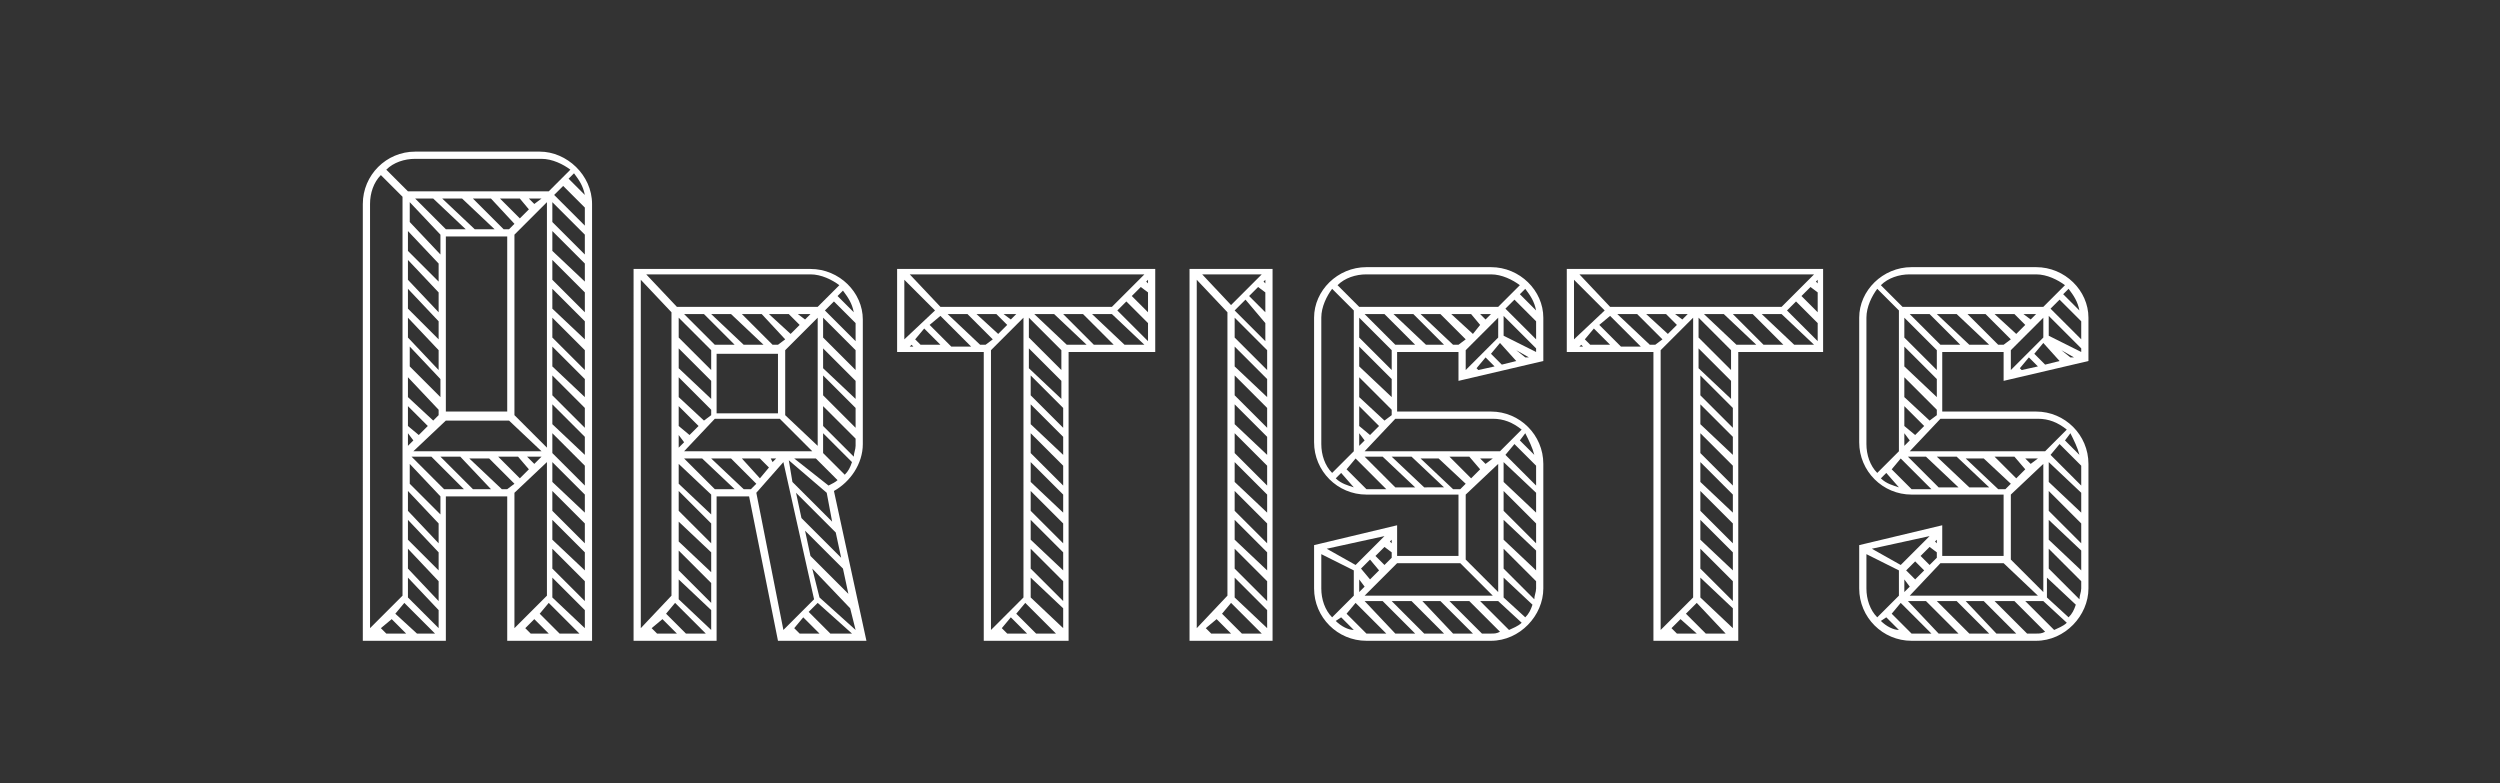 <?xml version="1.0" encoding="utf-8"?>
<!-- Generator: Adobe Illustrator 21.1.0, SVG Export Plug-In . SVG Version: 6.00 Build 0)  -->
<svg version="1.1" id="Layer_1" xmlns="http://www.w3.org/2000/svg" xmlns:xlink="http://www.w3.org/1999/xlink" x="0px" y="0px"
	 viewBox="0 0 138.5 43.4" style="enable-background:new 0 0 138.5 43.4;" xml:space="preserve">
<rect x="0" y="0" width="138.5" height="43.4" fill="#333333" stroke="none"/>
<style type="text/css">
	.st0{fill:#FFFFFF;}
</style>
<g>
	<path class="st0" d="M32.8,35.5h-4.7v-8h-3.4v8h-4.6V11.3c0-1.6,1.3-2.9,2.9-2.9h6.9c1.5,0,2.9,1.3,2.9,2.9V35.5z M21.1,9.7
		c-0.4,0.4-0.6,1-0.6,1.6v23.5l1.8-1.8V10.9L21.1,9.7z M20.8,35L20.8,35L20.8,35L20.8,35z M21.1,34.8l0.3,0.3h1.1l-0.8-0.8
		L21.1,34.8z M23,8.8c-0.6,0-1.2,0.2-1.6,0.6l1.2,1.2h7.8l1.2-1.2c-0.4-0.3-1-0.6-1.6-0.6H23z M21.9,34l1.2,1.1h1l-1.7-1.7L21.9,34z
		 M24.4,13l-1.7-1.8v1.1l1.7,1.8V13z M22.6,13.9l1.7,1.7v-1l-1.7-1.8V13.9z M22.6,15.5l1.7,1.8v-1.1l-1.7-1.8V15.5z M22.6,17.1
		l1.7,1.7v-1L22.6,16V17.1z M22.6,18.7l1.7,1.8v-1.1l-1.7-1.8V18.7z M24.4,21l-1.7-1.8v1.1l1.7,1.7V21z M24,23.3l0.3-0.3v-0.3
		l-1.7-1.8v1.1L24,23.3z M23.2,24.1l0.5-0.5l-1.1-1.1v1.1L23.2,24.1z M22.6,24v0.7l0.3-0.3L22.6,24z M24.4,28.5v-1l-1.7-1.8v1.1
		L24.4,28.5z M22.6,28.3l1.7,1.8V29l-1.7-1.8V28.3z M22.6,29.9l1.7,1.7v-1l-1.7-1.8V29.9z M22.6,30.4v1.1l1.7,1.8v-1.1L22.6,30.4z
		 M22.6,33.1l1.7,1.7v-1l-1.7-1.8V33.1z M24.6,27.1h1.1l-1.8-1.8h-1.1L24.6,27.1z M24,11h-1l1.7,1.7h1.1L24,11z M22.9,25H30
		l-1.8-1.7h-3.5L22.9,25z M25.5,25.3h-1.1l1.8,1.8h1L25.5,25.3z M25.6,11h-1.1l1.8,1.7h1.1L25.6,11z M28.1,13.1h-3.4v9.7h3.4V13.1z
		 M27.8,27.1h0.3l0.4-0.3l-1.4-1.4H26L27.8,27.1z M27.2,11h-1l1.7,1.7h0.3l0.3-0.3L27.2,11z M28.7,25.3h-1.1l1.2,1.2l0.5-0.5
		L28.7,25.3z M28.8,11h-1.1l1.1,1.1l0.5-0.5L28.8,11z M28.5,13v10l1.8,1.8V11.2L28.5,13z M28.5,27.3v7.5l1.8-1.8v-7.4L28.5,27.3z
		 M28.8,35L28.8,35L28.8,35L28.8,35z M29.1,34.8l0.3,0.3h1l-0.8-0.8L29.1,34.8z M29.6,25.7l0.4-0.4h-0.8L29.6,25.7z M29.6,11.3
		L30,11h-0.7L29.6,11.3z M29.9,34l1.1,1.1h1.1l-1.7-1.7L29.9,34z M30.6,12.3l1.8,1.8V13l-1.8-1.8V12.3z M30.6,13.9l1.8,1.7v-1
		l-1.8-1.8V13.9z M30.6,15.5l1.8,1.8v-1.1l-1.8-1.8V15.5z M30.6,17.1l1.8,1.7v-1L30.6,16V17.1z M30.6,18.7l1.8,1.8v-1.1l-1.8-1.8
		V18.7z M30.6,20.3l1.8,1.7v-1l-1.8-1.8V20.3z M30.6,21.9l1.8,1.8v-1.1l-1.8-1.8V21.9z M30.6,23.5l1.8,1.7v-1l-1.8-1.8V23.5z
		 M30.6,25.1l1.8,1.8v-1.1L30.6,24V25.1z M30.6,26.7l1.8,1.7v-1l-1.8-1.8V26.7z M30.6,28.3l1.8,1.8V29l-1.8-1.8V28.3z M30.6,29.9
		l1.8,1.7v-1l-1.8-1.8V29.9z M30.6,31.5l1.8,1.8v-1.1l-1.8-1.8V31.5z M30.6,33.1l1.8,1.7v-1l-1.8-1.8V33.1z M30.7,10.8l1.7,1.7v-1
		l-1.2-1.2L30.7,10.8z M31.5,9.9l0.9,0.9c-0.1-0.5-0.3-0.8-0.6-1.2L31.5,9.9z"/>
	<path class="st0" d="M43.1,35.5l-1.6-8h-1.8v8h-4.6V14.9h9.8c1.6,0,2.9,1.3,2.9,2.8v6.9c0,1.1-0.7,2.1-1.6,2.6l1.8,8.3H43.1z
		 M37.2,17.3l-1.7-1.8v19.3l1.7-1.8V17.3z M35.8,35.1L35.8,35.1L35.8,35.1L35.8,35.1z M46.5,15.8c-0.4-0.3-1-0.6-1.6-0.6h-9.1
		l1.7,1.8h7.8L46.5,15.8z M36.1,34.8l0.3,0.3h1.1l-0.8-0.8L36.1,34.8z M36.9,34l1.1,1.1h1.1l-1.7-1.7L36.9,34z M39.4,19.4l-1.8-1.8
		v1.1l1.8,1.8V19.4z M37.6,19.3v1.1l1.8,1.7v-1L37.6,19.3z M39,23.3l0.4-0.3v-0.3l-1.8-1.8v1.1L39,23.3z M38.2,24.1l0.5-0.5
		l-1.1-1.1v1.1L38.2,24.1z M37.6,24.1v0.7l0.3-0.3L37.6,24.1z M39.4,27.4l-1.8-1.7v1.1l1.8,1.7V27.4z M37.6,28.3l1.8,1.8V29
		l-1.8-1.8V28.3z M37.6,30l1.8,1.7v-1.1l-1.8-1.7V30z M37.6,30.5v1.1l1.8,1.8v-1.1L37.6,30.5z M37.6,33.2l1.8,1.7v-1.1l-1.8-1.7
		V33.2z M39.6,27.1h1.1l-1.8-1.7h-1L39.6,27.1z M39,17.4h-1.1l1.7,1.7h1.1L39,17.4z M39.6,23.2L37.9,25h7.1l-1.8-1.8H39.6z
		 M39.4,25.4l1.8,1.7h0.4l0.3-0.3l-1.4-1.4H39.4z M40.5,17.4h-1.1l1.8,1.7h1.1L40.5,17.4z M43.1,19.6h-3.4v3.3h3.4V19.6z M42.1,26.5
		l0.5-0.6l-0.5-0.5h-1L42.1,26.5z M42.2,17.4h-1.1l1.7,1.7h0.3l0.4-0.3L42.2,17.4z M41.9,27.3l1.5,7.6l1.7-1.7l-1.7-7.6L41.9,27.3z
		 M42.8,25.6l0.2-0.2h-0.3L42.8,25.6z M43.7,17.4h-1.1l1.2,1.1l0.5-0.5L43.7,17.4z M43.5,19.4V23l1.8,1.7v-7.1L43.5,19.4z
		 M43.9,26.7l2.2,2.2l-0.3-1.6l-2.1-1.8L43.9,26.7z M43.8,35L43.8,35L43.8,35L43.8,35z M44,34.8l0.3,0.3h1.1l-0.9-0.9L44,34.8z
		 M44.4,28.7l2.2,2.2l-0.3-1.4l-2.2-2.2L44.4,28.7z M45.9,26.9c0.2-0.1,0.4-0.2,0.5-0.3l-1.2-1.2h-1.2L45.9,26.9z M44.6,17.7
		l0.3-0.3h-0.7L44.6,17.7z M44.9,30.8l2.1,2.1l-0.3-1.4l-2.1-2.1L44.9,30.8z M44.8,33.9l1.2,1.2h1.2l-1.9-1.7L44.8,33.9z M45.4,33.1
		l2,1.8l-0.3-1.2L45,31.5L45.4,33.1z M45.6,18.7l1.8,1.8v-1.1l-1.8-1.8V18.7z M45.6,20.4l1.8,1.7v-1l-1.8-1.8V20.4z M45.6,21.9
		l1.8,1.8v-1.1l-1.8-1.8V21.9z M45.6,22.5v1.1l1.7,1.7c0-0.2,0.1-0.4,0.1-0.6v-0.4L45.6,22.5z M46.8,26.3c0.2-0.2,0.3-0.4,0.4-0.7
		l-1.6-1.6v1.1L46.8,26.3z M46.2,16.7l-0.5,0.5l1.7,1.7v-1L46.2,16.7z M47.3,17.3c-0.1-0.5-0.3-0.8-0.6-1.2l-0.3,0.3L47.3,17.3z"/>
	<path class="st0" d="M59.2,19.5v16h-4.7v-16h-4.8v-4.6H64v4.6H59.2z M51.8,17.2l-1.7-1.7v3.3L51.8,17.2z M50.5,19.1l-0.1,0.1h0.2
		L50.5,19.1z M61.6,17l1.8-1.8H50.4l1.7,1.8H61.6z M50.7,18.8l0.3,0.3h1.1l-0.9-0.9L50.7,18.8z M51.5,18l1.2,1.2h1.1l-1.7-1.7
		L51.5,18z M54.3,19.1h0.3l0.4-0.3l-1.4-1.4h-1.1L54.3,19.1z M55.8,18l-0.6-0.6h-1.1l1.2,1.1L55.8,18z M54.9,19.4v15.5l1.8-1.8V17.6
		L54.9,19.4z M55.3,35L55.3,35L55.3,35L55.3,35z M55.5,34.8l0.3,0.3h1.1L56,34.2L55.5,34.8z M56,17.7l0.3-0.3h-0.7L56,17.7z
		 M56.3,34l1.1,1.1h1.1l-1.7-1.7L56.3,34z M58.8,20.5v-1.1l-1.8-1.8v1.1L58.8,20.5z M58.8,22.1v-1l-1.8-1.8v1.1L58.8,22.1z
		 M57.1,21.9l1.8,1.8v-1.1l-1.8-1.8V21.9z M57.1,22.4v1.1l1.8,1.7v-1L57.1,22.4z M57.1,24v1.1l1.8,1.8v-1.1L57.1,24z M57.1,26.7
		l1.8,1.7v-1l-1.8-1.8V26.7z M57.1,28.3l1.8,1.8V29l-1.8-1.8V28.3z M57.1,29.9l1.8,1.7v-1l-1.8-1.8V29.9z M57.1,31.5l1.8,1.8v-1.1
		l-1.8-1.8V31.5z M57.1,33.1l1.8,1.7v-1.1l-1.8-1.7V33.1z M59.1,19.1h1.1l-1.8-1.7h-1.1L59.1,19.1z M60,17.4h-1.1l1.7,1.7h1.1
		L60,17.4z M61.6,17.4h-1.1l1.8,1.7h1.1L61.6,17.4z M61.9,17.2l1.7,1.7v-1l-1.2-1.2L61.9,17.2z M62.7,16.4l0.9,0.9v-1.1l-0.4-0.3
		L62.7,16.4z M63.5,15.6l0.1,0.1v-0.2L63.5,15.6z"/>
	<path class="st0" d="M65.9,14.9h4.6v20.6h-4.6V14.9z M68,17.3l-1.7-1.8v19.3l1.7-1.8V17.3z M68.2,16.9l1.7-1.7h-3.3L68.2,16.9z
		 M66.6,35L66.6,35L66.6,35L66.6,35z M66.8,34.8l0.3,0.3h1.1l-0.8-0.8L66.8,34.8z M67.7,34l1.1,1.1h1.1l-1.7-1.7L67.7,34z
		 M68.4,18.7l1.8,1.8v-1.1l-1.8-1.8V18.7z M68.4,20.3l1.8,1.7v-1l-1.8-1.8V20.3z M68.4,21.9l1.8,1.8v-1.1l-1.8-1.8V21.9z M68.4,23.5
		l1.8,1.7v-1l-1.8-1.8V23.5z M68.4,25.1l1.8,1.8v-1.1L68.4,24V25.1z M68.4,26.7l1.8,1.7v-1l-1.8-1.8V26.7z M68.4,28.3l1.8,1.8V29
		l-1.8-1.8V28.3z M68.4,29.9l1.8,1.7v-1l-1.8-1.8V29.9z M68.4,30.4v1.1l1.8,1.8v-1.1L68.4,30.4z M68.4,33.1l1.8,1.7v-1l-1.8-1.8
		V33.1z M68.4,17.2l1.7,1.7v-1L69,16.6L68.4,17.2z M69.2,16.4l0.9,0.9v-1.1l-0.4-0.3L69.2,16.4z M70,15.6l0.1,0.1v-0.2L70,15.6z"/>
	<path class="st0" d="M82.6,22.8c1.6,0,2.9,1.3,2.9,2.9v6.9c0,1.5-1.3,2.9-2.9,2.9h-6.9c-1.6,0-2.9-1.3-2.9-2.9v-2.4l4.6-1.1v1.7
		h3.4v-3.4h-5.1c-1.6,0-2.9-1.3-2.9-2.9v-6.9c0-1.5,1.3-2.8,2.9-2.8h6.9c1.6,0,2.9,1.3,2.9,2.8V20l-4.7,1.1v-1.6h-3.4v3.3H82.6z
		 M73.2,24.6c0,0.6,0.2,1.2,0.6,1.6l1.2-1.2v-7.8l-1.2-1.2c-0.3,0.4-0.6,1-0.6,1.6V24.6z M73.2,30.7v1.9c0,0.6,0.2,1.2,0.6,1.6
		l1.2-1.2v-1.4L73.2,30.7z M75.1,31.3l1.6-1.6l-3.2,0.7L75.1,31.3z M75.7,15.2c-0.6,0-1.2,0.2-1.6,0.6l1.2,1.2H83l1.2-1.2
		c-0.4-0.3-1-0.6-1.6-0.6H75.7z M74.3,26.2l-0.3,0.3c0.3,0.3,0.7,0.4,1,0.5L74.3,26.2z M74.3,34.2l-0.3,0.2c0.3,0.3,0.7,0.5,1,0.5
		L74.3,34.2z M74.6,26l1.1,1.1h1.1l-1.7-1.7L74.6,26z M74.6,34l1.1,1.1h1.1l-1.7-1.7L74.6,34z M77.1,19.4l-1.8-1.8v1.1l1.8,1.8V19.4
		z M75.3,19.2v1.1l1.8,1.7v-1L75.3,19.2z M76.7,23.3l0.4-0.3v-0.3l-1.8-1.8v1.1L76.7,23.3z M75.9,24.1l0.5-0.5l-1.1-1.1v1.1
		L75.9,24.1z M75.3,24v0.7l0.3-0.3L75.3,24z M75.3,32.1v0.7l0.3-0.3L75.3,32.1z M75.9,32.1l0.5-0.5L75.9,31l-0.5,0.5L75.9,32.1z
		 M75.6,25.3l1.7,1.7h1.1l-1.8-1.7H75.6z M75.6,33.3l1.7,1.8h1.1l-1.8-1.8H75.6z M77.3,19.1h1.1l-1.7-1.7h-1.1L77.3,19.1z
		 M77.3,23.2L75.6,25h7.5l1.2-1.2c-0.5-0.4-1-0.6-1.6-0.6H77.3z M80.9,31.2h-3.5L75.6,33h7.1L80.9,31.2z M76.7,31.3l0.4-0.4v-0.3
		l-0.4-0.3l-0.5,0.5L76.7,31.3z M77.1,30.1v-0.2L77,30L77.1,30.1z M77.1,25.3l1.8,1.7H80l-1.8-1.7H77.1z M77.1,33.3l1.8,1.8H80
		l-1.8-1.8H77.1z M78.3,17.4h-1.1l1.8,1.7H80L78.3,17.4z M80.5,27.1h0.4l0.3-0.3l-1.5-1.4h-1L80.5,27.1z M78.8,33.3l1.7,1.8h1.1
		l-1.8-1.8H78.8z M80.5,19.1h0.3l0.4-0.3l-1.4-1.4h-1.1L80.5,19.1z M81.4,25.3h-1.1l1.2,1.2L82,26L81.4,25.3z M82.1,35.1h0.5
		c0.2,0,0.3,0,0.5-0.1l-1.7-1.7h-1.1L82.1,35.1z M81.5,17.4h-1.1l1.2,1.1L82,18L81.5,17.4z M81.2,19.4v1.1l1.8-1.8v-1.1L81.2,19.4z
		 M81.2,31l1.8,1.8v-7.1l-1.8,1.7V31z M81.8,20.4l0.1,0.1l0.9-0.2l-0.5-0.5L81.8,20.4z M82.3,25.7l0.4-0.3H82L82.3,25.7z M83,33.3
		h-1l1.6,1.6c0.2-0.1,0.5-0.2,0.7-0.4L83,33.3z M82.3,17.7l0.3-0.3H82L82.3,17.7z M82.6,19.6l0.6,0.6L84,20l-0.9-1L82.6,19.6z
		 M83.3,18.6l1.8,0.9v-0.2l-1.8-1.8V18.6z M83.3,26.7l1.8,1.7v-1.1l-1.8-1.7V26.7z M83.3,28.3l1.8,1.8V29l-1.8-1.8V28.3z M83.3,29.9
		l1.8,1.7v-1.1l-1.8-1.7V29.9z M83.3,30.4v1.1l1.7,1.7c0-0.2,0.1-0.4,0.1-0.6v-0.4L83.3,30.4z M84.5,34.2c0.2-0.2,0.3-0.4,0.4-0.7
		l-1.6-1.5v1.1L84.5,34.2z M83.9,16.6l-0.5,0.5l1.7,1.7v-1L83.9,16.6z M83.4,25.2l1.7,1.7v-1.1l-1.2-1.2L83.4,25.2z M84,19.4
		l0.5,0.4l0.2,0L84,19.4z M85.1,17.2c-0.1-0.5-0.3-0.8-0.6-1.2l-0.3,0.3L85.1,17.2z M84.2,24.4l0.8,0.8c-0.1-0.4-0.3-0.8-0.5-1.2
		L84.2,24.4z"/>
	<path class="st0" d="M96.3,19.5v16h-4.7v-16h-4.8v-4.6h14.2v4.6H96.3z M88.9,17.2l-1.7-1.7v3.3L88.9,17.2z M87.6,19.1l-0.1,0.1h0.2
		L87.6,19.1z M98.7,17l1.8-1.8H87.5l1.7,1.8H98.7z M87.8,18.8l0.3,0.3h1.1l-0.9-0.9L87.8,18.8z M88.6,18l1.2,1.2h1.1l-1.7-1.7
		L88.6,18z M91.4,19.1h0.3l0.4-0.3l-1.4-1.4h-1.1L91.4,19.1z M92.9,18l-0.6-0.6h-1.1l1.2,1.1L92.9,18z M92,19.4v15.5l1.8-1.8V17.6
		L92,19.4z M92.4,35L92.4,35L92.4,35L92.4,35z M92.6,34.8l0.3,0.3H94l-0.9-0.8L92.6,34.8z M93.2,17.7l0.3-0.3h-0.7L93.2,17.7z
		 M93.4,34l1.1,1.1h1.1L94,33.4L93.4,34z M95.9,20.5v-1.1l-1.8-1.8v1.1L95.9,20.5z M95.9,22.1v-1l-1.8-1.8v1.1L95.9,22.1z
		 M94.2,21.9l1.8,1.8v-1.1l-1.8-1.8V21.9z M94.2,22.4v1.1l1.8,1.7v-1L94.2,22.4z M94.2,24v1.1l1.8,1.8v-1.1L94.2,24z M94.2,26.7
		l1.8,1.7v-1l-1.8-1.8V26.7z M94.2,28.3l1.8,1.8V29l-1.8-1.8V28.3z M94.2,29.9l1.8,1.7v-1l-1.8-1.8V29.9z M94.2,31.5l1.8,1.8v-1.1
		l-1.8-1.8V31.5z M94.2,33.1l1.8,1.7v-1.1l-1.8-1.7V33.1z M96.2,19.1h1.1l-1.8-1.7h-1.1L96.2,19.1z M97.1,17.4H96l1.7,1.7h1.1
		L97.1,17.4z M98.7,17.4h-1.1l1.8,1.7h1.1L98.7,17.4z M99,17.2l1.7,1.7v-1l-1.2-1.2L99,17.2z M99.8,16.4l0.9,0.9v-1.1l-0.4-0.3
		L99.8,16.4z M100.6,15.6l0.1,0.1v-0.2L100.6,15.6z"/>
	<path class="st0" d="M112.8,22.8c1.6,0,2.9,1.3,2.9,2.9v6.9c0,1.5-1.3,2.9-2.9,2.9h-6.9c-1.6,0-2.9-1.3-2.9-2.9v-2.4l4.6-1.1v1.7
		h3.4v-3.4h-5.1c-1.6,0-2.9-1.3-2.9-2.9v-6.9c0-1.5,1.3-2.8,2.9-2.8h6.9c1.6,0,2.9,1.3,2.9,2.8V20l-4.7,1.1v-1.6h-3.4v3.3H112.8z
		 M103.4,24.6c0,0.6,0.2,1.2,0.6,1.6l1.2-1.2v-7.8l-1.2-1.2c-0.3,0.4-0.6,1-0.6,1.6V24.6z M103.4,30.7v1.9c0,0.6,0.2,1.2,0.6,1.6
		l1.2-1.2v-1.4L103.4,30.7z M105.3,31.3l1.6-1.6l-3.2,0.7L105.3,31.3z M105.8,15.2c-0.6,0-1.2,0.2-1.6,0.6l1.2,1.2h7.8l1.2-1.2
		c-0.4-0.3-1-0.6-1.6-0.6H105.8z M104.5,26.2l-0.3,0.3c0.3,0.3,0.7,0.4,1,0.5L104.5,26.2z M104.5,34.2l-0.3,0.2
		c0.3,0.3,0.7,0.5,1,0.5L104.5,34.2z M104.8,26l1.1,1.1h1.1l-1.7-1.7L104.8,26z M104.8,34l1.1,1.1h1.1l-1.7-1.7L104.8,34z
		 M107.3,19.4l-1.8-1.8v1.1l1.8,1.8V19.4z M105.5,19.2v1.1l1.8,1.7v-1L105.5,19.2z M106.9,23.3l0.4-0.3v-0.3l-1.8-1.8v1.1
		L106.9,23.3z M106.1,24.1l0.5-0.5l-1.1-1.1v1.1L106.1,24.1z M105.5,24v0.7l0.3-0.3L105.5,24z M105.5,32.1v0.7l0.3-0.3L105.5,32.1z
		 M106.1,32.1l0.5-0.5l-0.5-0.5l-0.5,0.5L106.1,32.1z M105.7,25.3l1.7,1.7h1.1l-1.8-1.7H105.7z M105.7,33.3l1.7,1.8h1.1l-1.8-1.8
		H105.7z M107.5,19.1h1.1l-1.7-1.7h-1.1L107.5,19.1z M107.5,23.2l-1.7,1.8h7.5l1.2-1.2c-0.5-0.4-1-0.6-1.6-0.6H107.5z M111,31.2
		h-3.5l-1.7,1.8h7.1L111,31.2z M106.9,31.3l0.4-0.4v-0.3l-0.4-0.3l-0.5,0.5L106.9,31.3z M107.3,30.1v-0.2l-0.1,0.1L107.3,30.1z
		 M107.3,25.3l1.8,1.7h1.1l-1.8-1.7H107.3z M107.3,33.3l1.8,1.8h1.1l-1.8-1.8H107.3z M108.4,17.4h-1.1l1.8,1.7h1.1L108.4,17.4z
		 M110.7,27.1h0.4l0.3-0.3l-1.5-1.4h-1L110.7,27.1z M108.9,33.3l1.7,1.8h1.1l-1.8-1.8H108.9z M110.7,19.1h0.3l0.4-0.3l-1.4-1.4H109
		L110.7,19.1z M111.6,25.3h-1.1l1.2,1.2l0.5-0.5L111.6,25.3z M112.3,35.1h0.5c0.2,0,0.3,0,0.5-0.1l-1.7-1.7h-1.1L112.3,35.1z
		 M111.6,17.4h-1.1l1.2,1.1l0.5-0.5L111.6,17.4z M111.4,19.4v1.1l1.8-1.8v-1.1L111.4,19.4z M111.4,31l1.8,1.8v-7.1l-1.8,1.7V31z
		 M111.9,20.4l0.1,0.1l0.9-0.2l-0.5-0.5L111.9,20.4z M112.5,25.7l0.4-0.3h-0.7L112.5,25.7z M113.2,33.3h-1l1.6,1.6
		c0.2-0.1,0.5-0.2,0.7-0.4L113.2,33.3z M112.5,17.7l0.3-0.3h-0.7L112.5,17.7z M112.7,19.6l0.6,0.6l0.8-0.2l-0.9-1L112.7,19.6z
		 M113.5,18.6l1.8,0.9v-0.2l-1.8-1.8V18.6z M113.5,26.7l1.8,1.7v-1.1l-1.8-1.7V26.7z M113.5,28.3l1.8,1.8V29l-1.8-1.8V28.3z
		 M113.5,29.9l1.8,1.7v-1.1l-1.8-1.7V29.9z M113.5,30.4v1.1l1.7,1.7c0-0.2,0.1-0.4,0.1-0.6v-0.4L113.5,30.4z M114.6,34.2
		c0.2-0.2,0.3-0.4,0.4-0.7l-1.6-1.5v1.1L114.6,34.2z M114.1,16.6l-0.5,0.5l1.7,1.7v-1L114.1,16.6z M113.6,25.2l1.7,1.7v-1.1
		l-1.2-1.2L113.6,25.2z M114.2,19.4l0.5,0.4l0.2,0L114.2,19.4z M115.2,17.2c-0.1-0.5-0.3-0.8-0.6-1.2l-0.3,0.3L115.2,17.2z
		 M114.4,24.4l0.8,0.8c-0.1-0.4-0.3-0.8-0.5-1.2L114.4,24.4z"/>
</g>
</svg>
